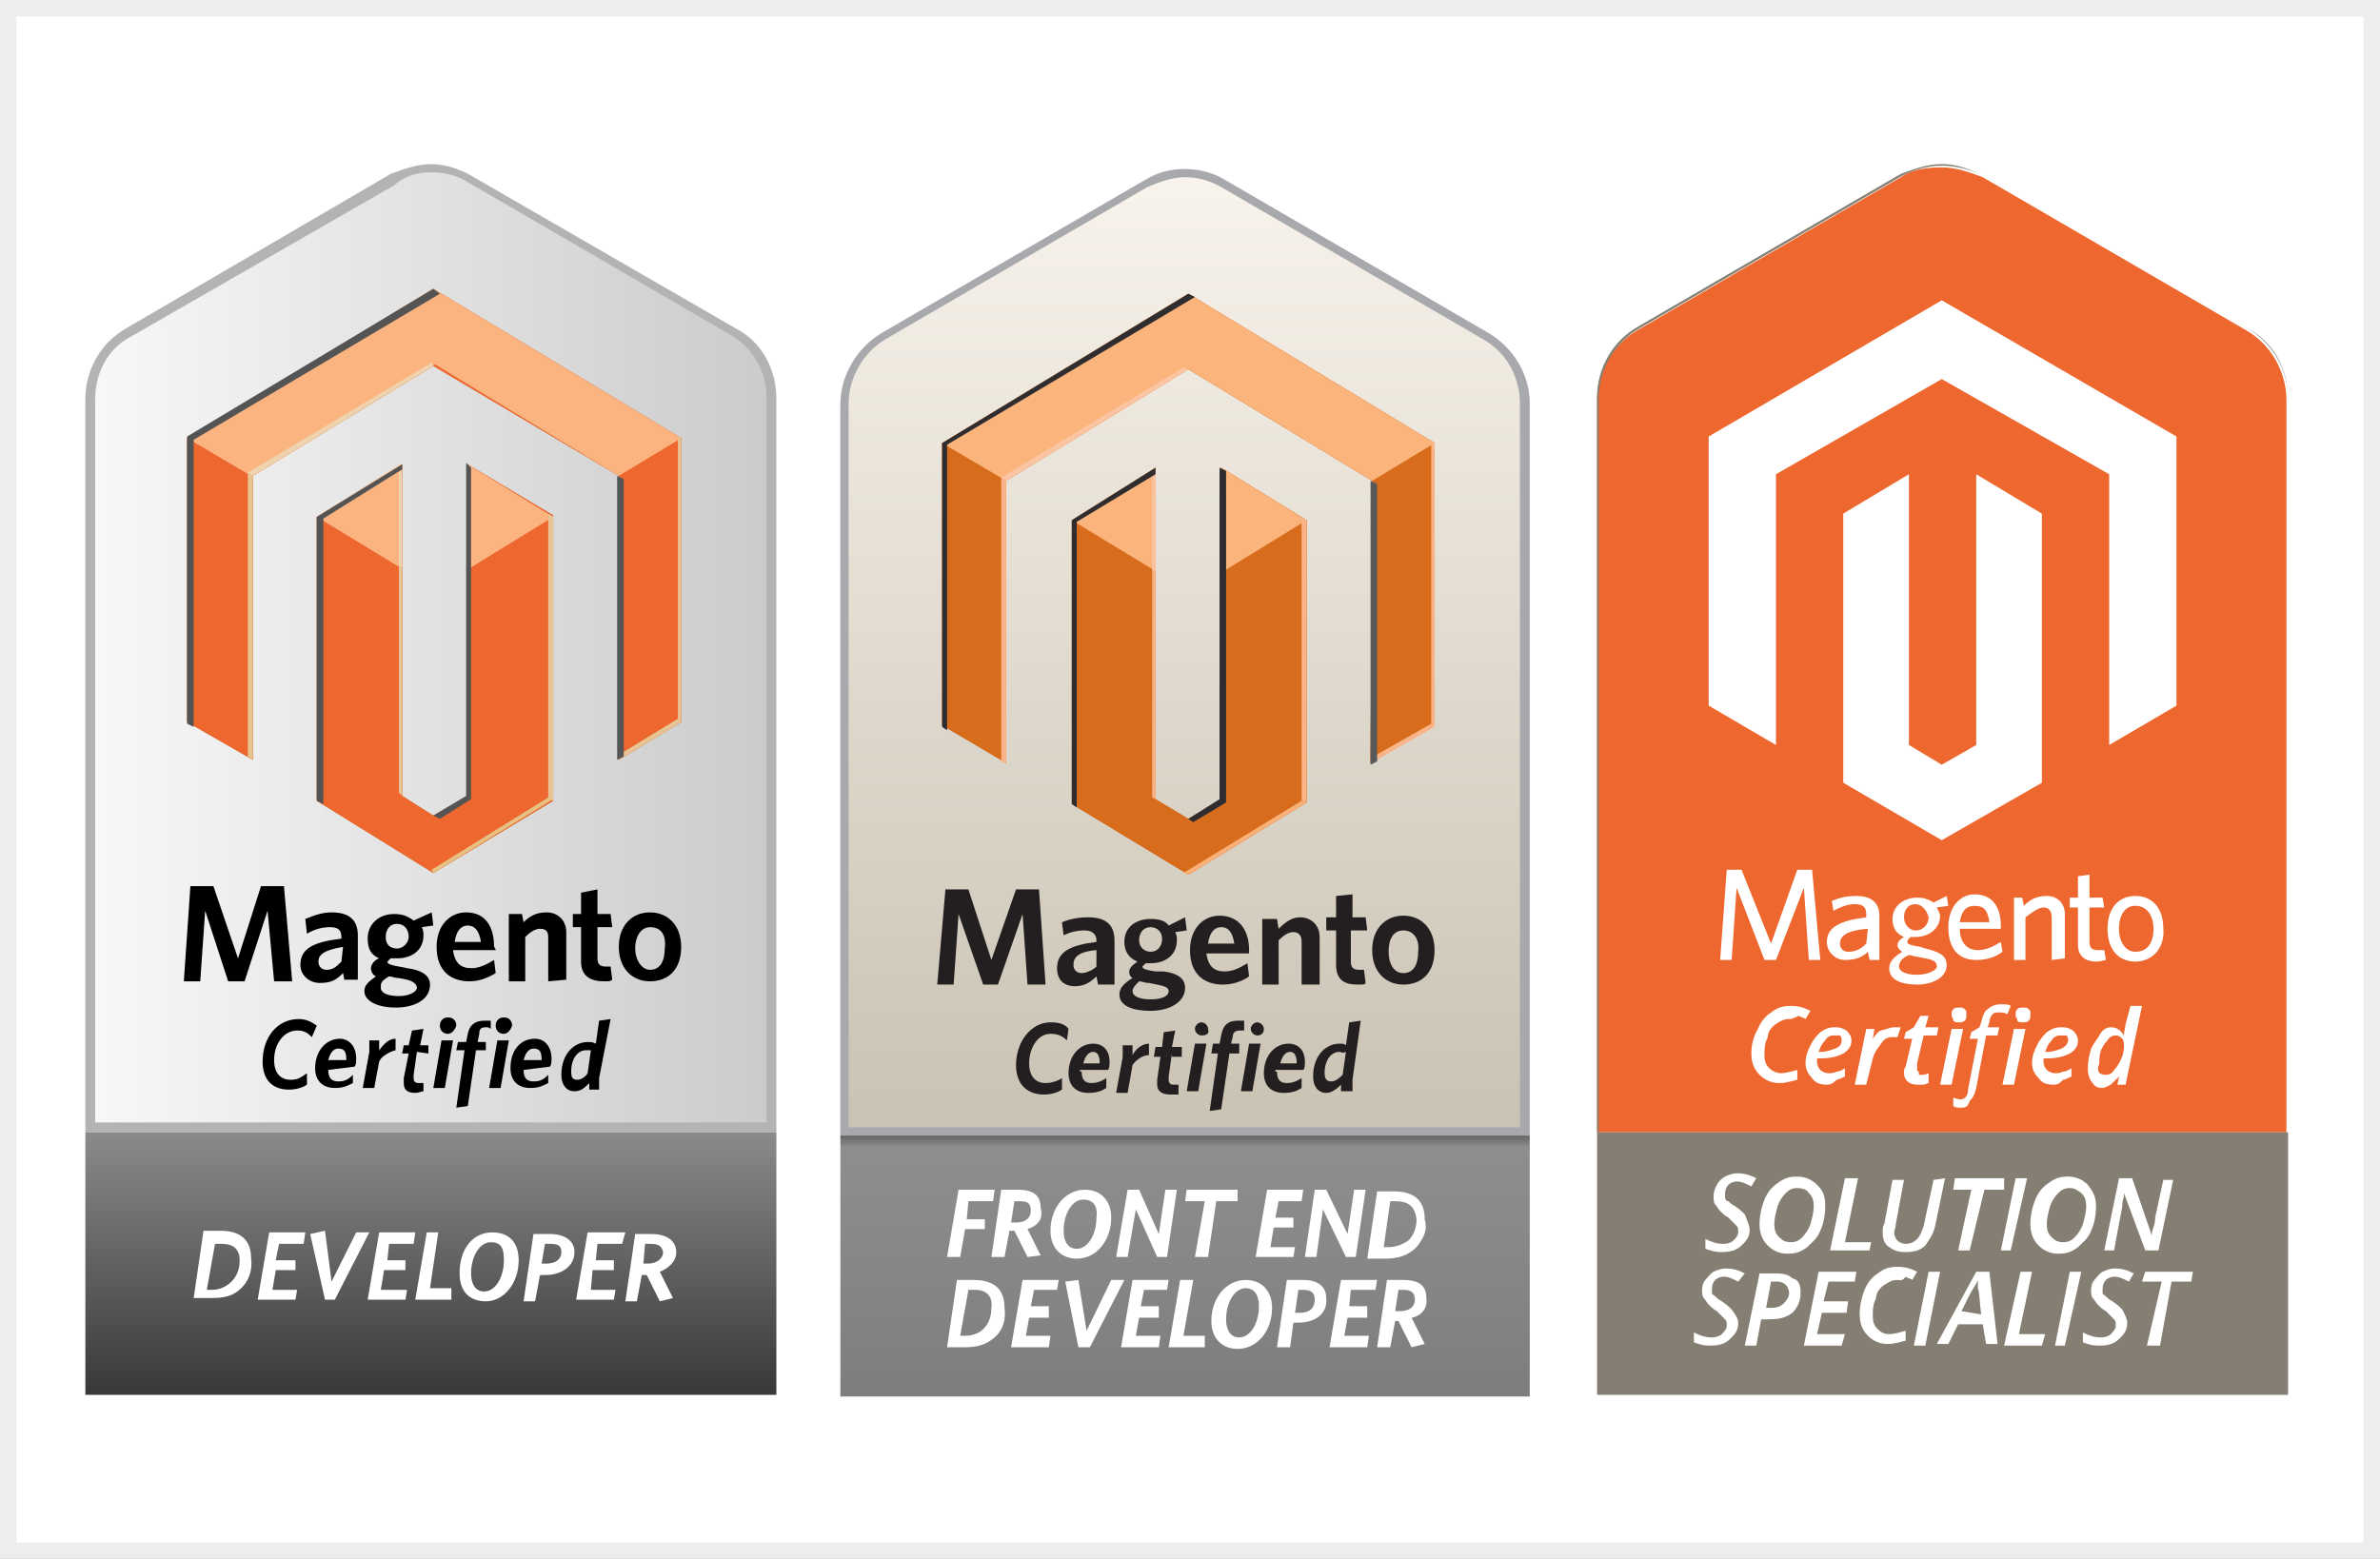 <?xml version="1.0" encoding="utf-8"?>
<!-- Generator: Adobe Illustrator 19.1.0, SVG Export Plug-In . SVG Version: 6.00 Build 0)  -->
<svg version="1.1" id="Layer_1" xmlns="http://www.w3.org/2000/svg" xmlns:xlink="http://www.w3.org/1999/xlink" x="0px" y="0px"
	 viewBox="0 0 145 95" enable-background="new 0 0 145 95" xml:space="preserve">
<rect x="0" y="0" width="145" height="95" fill="#333333" stroke="none"/>
<rect y="9" fill="#008CD2" width="145" height="77"/>
<g>
	<rect x="0.5" y="0.5" fill="#FFFFFF" width="144" height="94"/>
	<path fill="#EDEDED" d="M144,1v93H1V1H144 M145,0H0v95h145V0L145,0z"/>
</g>
<g>
	<g>
		
			<linearGradient id="SVGID_1_" gradientUnits="userSpaceOnUse" x1="5.47" y1="55.503" x2="46.994" y2="55.503" gradientTransform="matrix(1 0 0 -1 0 95)">
			<stop  offset="0" style="stop-color:#F8F8F8"/>
			<stop  offset="1" style="stop-color:#CBCBCB"/>
		</linearGradient>
		<path fill="url(#SVGID_1_)" d="M46.8,22.9l-1.1-2c0,0-14.6-8.9-17.1-10.2c-0.5-0.2-0.8-0.4-1.2-0.5h-2c-0.7,0.2-1.2,0.5-1.2,0.5
			L8.2,19.9l-1.8,1.4l-0.9,2.1c0,0,0,0-0.1,0v45.4h41.5V24.2L46.8,22.9z"/>
		<path fill="none" d="M23.6,11.1L7.7,20.3c-1.6,0.9-2.5,2.6-2.5,4.3v44.5h41.9V24.6c0-1.7-0.9-3.5-2.5-4.3l-16-9.2
			c-0.7-0.5-1.6-0.6-2.5-0.6C25.3,10.4,24.3,10.6,23.6,11.1"/>
		<path fill="none" d="M23.9,10.9L7.8,20.2c-1.5,0.8-2.4,2.4-2.4,4.1v44.5h41.5V24.3c0-1.6-0.9-3.3-2.4-4.1l-15.9-9.2
			c-0.7-0.5-1.6-0.6-2.4-0.6C25.4,10.3,24.6,10.5,23.9,10.9"/>
		<path fill="#B3B3B3" d="M26.3,10.5c0.8,0,1.6,0.2,2.2,0.6l16,9.3c1.4,0.8,2.2,2.3,2.2,3.8v44.2H5.8V24.3c0-1.6,0.8-3.1,2.2-3.8
			l16-9.2C24.7,10.7,25.4,10.5,26.3,10.5 M26.3,10c-0.9,0-1.7,0.3-2.5,0.6L7.7,20c-1.6,0.9-2.5,2.6-2.5,4.3V69h42.1V24.3
			c0-1.8-0.9-3.5-2.5-4.3l-16.1-9.3C28,10.3,27.1,10,26.3,10"/>
		<polygon fill="#BD7932" points="26.4,17.6 41.5,26.7 41.5,44 37.7,46.3 37.7,29 26.4,22.3 15.4,29 15.4,46.3 11.4,44 11.4,26.7 		
			"/>
		<polygon fill="#BD7932" points="28.5,48.5 28.5,28.3 33.7,31.4 33.7,48.8 26.4,53.2 19.3,48.8 19.3,31.5 24.5,28.3 24.5,48.5 
			26.4,49.7 		"/>
		<polygon fill="#ED672F" points="26.4,17.6 41.5,26.7 41.5,44 37.7,46.3 37.7,29 26.4,22.3 15.4,29 15.4,46.3 11.4,44 11.4,26.7 		
			"/>
		<polygon fill="#ED672F" points="28.5,48.5 28.5,28.3 33.7,31.4 33.7,48.8 26.4,53.2 19.3,48.8 19.3,31.5 24.5,28.3 24.5,48.5 
			26.4,49.7 		"/>
		<path fill="#FBB480" d="M19.3,31.5l5.1,3.1v-6.3L19.3,31.5z M28.5,28.3v6.4l5.2-3.2L28.5,28.3z M41.5,26.7l-15.1-9.1l-15,9.1
			l3.9,2.3l11.2-6.8L37.7,29L41.5,26.7z"/>
		
			<linearGradient id="SVGID_2_" gradientUnits="userSpaceOnUse" x1="-238.293" y1="-354.732" x2="-239.072" y2="-354.732" gradientTransform="matrix(-2.400000e-06 54 -54 -2.400000e-06 -19129.258 12963.564)">
			<stop  offset="0" style="stop-color:#000000"/>
			<stop  offset="0.7" style="stop-color:#989898"/>
			<stop  offset="1" style="stop-color:#727272"/>
		</linearGradient>
		<rect x="5.2" y="69" fill="url(#SVGID_2_)" width="42.1" height="16"/>
		<rect x="5.2" y="69" fill="none" width="42.1" height="16"/>
		<path fill="#FFFFFF" d="M14.7,78.5c-0.5,0.5-1.1,0.6-1.8,0.6h-1.1l0.6-4.1h1c1.2,0,1.9,0.5,1.9,1.7C15.4,77.5,15.1,78.1,14.7,78.5
			 M13.5,75.8h-0.4l-0.5,2.8h0.3c0.5,0,0.9-0.2,1.2-0.5c0.3-0.3,0.5-0.7,0.5-1.3C14.6,76.1,14.2,75.8,13.5,75.8"/>
		<polygon fill="#FFFFFF" points="18.5,75.8 17,75.8 16.8,76.8 18,76.8 18,77.4 16.8,77.4 16.6,78.6 18.1,78.6 18,79.2 15.7,79.2 
			16.4,75.1 18.6,75.1 		"/>
		<polygon fill="#FFFFFF" points="20.4,79.2 19.8,79.2 18.9,75.2 19.8,75 20.2,78.1 21.7,75.1 22.5,75.1 		"/>
		<polygon fill="#FFFFFF" points="25.2,75.8 23.7,75.8 23.6,76.8 24.7,76.8 24.7,77.4 23.4,77.4 23.2,78.6 24.8,78.6 24.7,79.2 
			22.4,79.2 23.1,75.1 25.3,75.1 		"/>
		<polygon fill="#FFFFFF" points="25.3,79.2 26,75.1 26.7,75.1 26.2,78.5 27.5,78.5 27.5,79.2 		"/>
		<path fill="#FFFFFF" d="M29.6,79.3c-1,0-1.6-0.6-1.6-1.7c0-1.5,0.8-2.5,2-2.5c1,0,1.6,0.6,1.6,1.7C31.6,78.2,30.7,79.3,29.6,79.3
			 M29.9,75.7c-0.7,0-1.2,0.9-1.2,1.9c0,0.7,0.3,1.1,0.8,1.1c0.7,0,1.2-0.9,1.2-1.9C30.7,76,30.5,75.7,29.9,75.7"/>
		<path fill="#FFFFFF" d="M33.2,77.7h-0.3l-0.3,1.6h-0.7l0.6-4.1h1c0.9,0,1.5,0.4,1.5,1.1C35,77.1,34.3,77.7,33.2,77.7 M33.5,75.8
			h-0.3L33,77h0.3c0.6,0,0.9-0.3,0.9-0.7C34.2,75.9,34,75.8,33.5,75.8"/>
		<polygon fill="#FFFFFF" points="37.9,75.8 36.4,75.8 36.3,76.8 37.4,76.8 37.4,77.4 36.1,77.4 36,78.6 37.5,78.6 37.4,79.2 
			35.1,79.2 35.8,75.1 38.1,75.1 		"/>
		<path fill="#FFFFFF" d="M40.2,77.5l0.8,1.6l-0.8,0.2l-0.8-1.6h-0.3l-0.3,1.6h-0.7l0.6-4.1h1c0.9,0,1.5,0.4,1.5,1.1
			C41.2,76.9,40.7,77.3,40.2,77.5 M39.6,75.8h-0.3L39.2,77h0.3c0.5,0,0.9-0.3,0.9-0.7C40.3,75.9,40.1,75.8,39.6,75.8"/>
		<polyline fill="#E8C393" points="15.4,29 15.4,46.3 15.1,46.1 15.1,28.8 		"/>
		<polygon fill="#EED3AE" points="15.1,28.8 26.3,22.1 26.4,22.3 15.4,29 		"/>
		<polygon fill="#E8C393" points="24.5,48.5 24.5,34.5 24.3,34.4 24.3,48.3 		"/>
		<polygon fill="#EED3AE" points="24.5,34.6 24.5,28.6 24.3,28.8 24.3,34.4 		"/>
		<polygon fill="#E7C183" points="33.4,48.6 33.7,48.7 26.4,53.2 26.3,53 		"/>
		<polyline fill="#E8C393" points="33.7,48.8 33.4,48.6 33.4,31.3 33.7,31.5 		"/>
		<polygon fill="#E8C393" points="41.3,26.6 41.3,43.8 37.7,46 37.7,46.3 41.5,44 41.5,26.7 		"/>
		<polygon fill="#BD7932" points="37.7,29 37.9,29.2 37.9,29.2 37.9,46.1 37.7,46.3 		"/>
		<polygon fill="#545454" points="26.4,17.6 26.8,17.9 11.8,26.8 11.8,44.3 11.4,44.1 11.4,26.6 		"/>
		<polygon fill="#545454" points="37.6,29 38,29.2 38,46.1 37.6,46.3 		"/>
		<polygon fill="#545454" points="28.4,28.2 28.7,28.5 28.7,48.7 26.8,49.9 26.4,49.7 28.4,48.5 		"/>
		<polygon fill="#545454" points="24.5,28.3 24.5,28.6 19.7,31.6 19.7,49 19.3,48.8 19.3,31.5 		"/>
		<polygon points="16.7,59.8 16.3,55.5 14.9,59.8 13.9,59.8 12.5,55.5 12.2,59.8 11.2,59.8 11.6,54 13,54 14.5,58.4 15.9,54 
			17.3,54 17.8,59.8 		"/>
		<path d="M21,59.8l-0.1-0.5c-0.4,0.4-0.7,0.6-1.4,0.6c-0.7,0-1.2-0.5-1.2-1.1c0-1,0.8-1.4,2.5-1.6v-0.1c0-0.5-0.3-0.6-0.7-0.6
			s-0.9,0.1-1.4,0.4L18.6,56c0.5-0.2,1-0.4,1.6-0.4c1,0,1.6,0.4,1.6,1.4v2.7H21z M20.9,57.7c-1.2,0.2-1.5,0.5-1.5,0.9
			c0,0.3,0.2,0.5,0.5,0.5c0.4,0,0.6-0.2,0.9-0.5L20.9,57.7L20.9,57.7z"/>
		<path d="M26.3,55.6l0.1,0.8l-0.7,0.1c0.1,0.2,0.1,0.4,0.1,0.5c0,0.9-0.7,1.4-1.6,1.4c-0.1,0-0.2,0-0.4,0c-0.1,0.1-0.2,0.2-0.2,0.2
			c0,0.1,0.1,0.2,0.7,0.3l0.5,0.1c0.8,0.1,1.4,0.4,1.4,1c0,0.9-0.9,1.4-2.1,1.4c-1.1,0-1.9-0.4-1.9-1c0-0.4,0.3-0.6,0.7-0.9
			c-0.2-0.1-0.3-0.3-0.3-0.5c0-0.2,0.2-0.5,0.5-0.6c-0.5-0.2-0.7-0.6-0.7-1.2c0-0.9,0.7-1.5,1.6-1.5c0.5,0,0.8,0.1,1.2,0.4
			L26.3,55.6z M23.2,60.2c0,0.3,0.4,0.5,1.1,0.5s1.1-0.3,1.1-0.5c0-0.2-0.2-0.4-0.6-0.5l-0.5-0.1c-0.3,0-0.4-0.1-0.6-0.1
			C23.2,59.8,23.2,59.9,23.2,60.2 M24.2,56.3c-0.5,0-0.7,0.4-0.7,0.8c0,0.5,0.3,0.7,0.7,0.7s0.7-0.4,0.7-0.7
			C24.9,56.6,24.6,56.3,24.2,56.3"/>
		<path d="M30.2,57.9h-2.6c0.1,0.8,0.5,1.1,1.1,1.1c0.5,0,0.9-0.2,1.4-0.5l0.1,0.8c-0.5,0.3-1,0.5-1.6,0.5c-1.1,0-2-0.6-2-2.1
			c0-1.3,0.8-2.1,1.8-2.1c1.2,0,1.7,0.9,1.7,2.1C30.2,57.8,30.2,57.9,30.2,57.9 M28.5,56.4c-0.4,0-0.7,0.3-0.8,1h1.6
			C29.2,56.7,28.9,56.4,28.5,56.4"/>
		<path d="M33.4,59.8v-2.7c0-0.4-0.2-0.5-0.5-0.5c-0.3,0-0.6,0.2-0.9,0.5v2.7h-1v-4.1h0.8l0.1,0.5c0.4-0.4,0.8-0.6,1.4-0.6
			c0.7,0,1.2,0.5,1.2,1.2v2.9L33.4,59.8z"/>
		<path d="M36.8,59.8c-0.8,0-1.4-0.3-1.4-1.2v-2.1h-0.5v-0.8h0.5v-1.3l1-0.2v1.5h0.8l0.1,0.8h-0.9v1.9c0,0.4,0.2,0.5,0.5,0.5
			c0.1,0,0.2,0,0.3,0l0.1,0.8C37.2,59.8,37.1,59.8,36.8,59.8"/>
		<path d="M39.6,59.8c-1.1,0-1.9-0.8-1.9-2.1c0-1.3,0.8-2.1,1.9-2.1c1.1,0,1.9,0.8,1.9,2.1C41.5,59.1,40.7,59.8,39.6,59.8
			 M39.6,56.5c-0.5,0-0.9,0.5-0.9,1.3c0,0.7,0.4,1.3,0.9,1.3c0.6,0,0.9-0.5,0.9-1.3C40.6,57,40.3,56.5,39.6,56.5"/>
		<path d="M19,63.2c-0.3-0.3-0.5-0.4-0.9-0.4c-0.8,0-1.4,0.8-1.4,1.8c0,0.8,0.4,1.2,1,1.2c0.4,0,0.6-0.1,1-0.4v0.7
			c-0.3,0.2-0.7,0.3-1.1,0.3c-1,0-1.6-0.6-1.6-1.7c0-1.5,0.9-2.6,2.2-2.6c0.5,0,0.8,0.2,1.1,0.4L19,63.2z"/>
		<path d="M20,65.2c0,0.5,0.2,0.7,0.6,0.7c0.4,0,0.6-0.1,0.9-0.4v0.5c-0.4,0.2-0.6,0.3-1.1,0.3c-0.7,0-1.2-0.4-1.2-1.2
			c0-1.1,0.7-1.8,1.5-1.8c0.6,0,1,0.5,1,1.2c0,0.2,0,0.4-0.1,0.5L20,65.2L20,65.2L20,65.2z M21.1,64.6c0-0.5-0.1-0.7-0.5-0.7
			c-0.3,0-0.5,0.3-0.6,0.7H21.1z"/>
		<path d="M23.1,64.7l-0.3,1.6h-0.7l0.4-2.2v-0.7h0.6v0.6c0.3-0.4,0.6-0.7,1-0.7v0.7C23.7,64.1,23.2,64.4,23.1,64.7"/>
		<path d="M25.4,64.1l-0.2,1.4c0,0.1,0,0.1,0,0.2c0,0.2,0.1,0.3,0.3,0.3c0.1,0,0.2,0,0.3,0v0.5c-0.1,0-0.3,0.1-0.5,0.1
			c-0.5,0-0.7-0.2-0.7-0.6c0-0.1,0-0.2,0-0.3l0.3-1.5h-0.4l0.1-0.5h0.3l0.2-0.9l0.7-0.1l-0.2,1h0.5v0.5L25.4,64.1L25.4,64.1z"/>
		<path d="M27.1,66.3h-0.7l0.5-2.9h0.7L27.1,66.3z M27.3,63c-0.3,0-0.5-0.2-0.5-0.5c0-0.3,0.2-0.5,0.5-0.5c0.3,0,0.5,0.2,0.5,0.5
			C27.7,62.8,27.5,63,27.3,63"/>
		<path d="M29.6,62.6c-0.3,0-0.4,0.1-0.4,0.4l-0.1,0.5h0.5V64h-0.6l-0.5,3.4l-0.7,0.1l0.5-3.5h-0.5l0.1-0.5h0.5l0.1-0.5
			c0.1-0.5,0.4-0.8,1-0.8c0.2,0,0.3,0,0.4,0v0.5C29.8,62.6,29.7,62.6,29.6,62.6"/>
		<path d="M30.5,66.3h-0.7l0.5-2.9h0.7L30.5,66.3z M30.7,63c-0.3,0-0.5-0.2-0.5-0.5c0-0.3,0.2-0.5,0.5-0.5s0.5,0.2,0.5,0.5
			C31.1,62.8,30.9,63,30.7,63"/>
		<path d="M31.9,65.2c0,0.5,0.2,0.7,0.6,0.7c0.4,0,0.6-0.1,0.9-0.4v0.5c-0.4,0.2-0.6,0.3-1.1,0.3c-0.7,0-1.2-0.4-1.2-1.2
			c0-1.1,0.6-1.8,1.5-1.8c0.6,0,1,0.5,1,1.2c0,0.2,0,0.4-0.1,0.5L31.9,65.2L31.9,65.2L31.9,65.2z M33,64.6c0-0.5-0.1-0.7-0.5-0.7
			c-0.3,0-0.5,0.3-0.6,0.7H33z"/>
		<path d="M36.5,65.7v0.7h-0.6V66c-0.3,0.3-0.5,0.5-0.9,0.5c-0.5,0-0.8-0.4-0.8-1c0-1.3,0.8-2,1.6-2c0.2,0,0.3,0,0.5,0.1l0.2-1.4
			l0.7-0.1L36.5,65.7z M35.7,64c-0.5,0-0.9,0.5-0.9,1.3c0,0.4,0.1,0.5,0.4,0.5c0.2,0,0.5-0.2,0.6-0.4l0.2-1.4C36,64,35.9,64,35.7,64
			"/>
	</g>
	<g>
		<path fill="#ED672F" d="M97.3,69V24.4c0-1.7,0.9-3.4,2.5-4.3l16-9.3c0.7-0.5,1.6-0.6,2.5-0.6c0.9,0,1.7,0.3,2.5,0.6l16,9.3
			c1.6,0.9,2.5,2.6,2.5,4.3V69H97.3z"/>
		<path fill="#857F73" d="M118.3,10.1c0.8,0,1.7,0.2,2.5,0.6l16.1,9.3c1.6,0.9,2.5,2.6,2.5,4.3V69h-42V24.3c0-1.7,0.9-3.4,2.5-4.3
			l16-9.3C116.7,10.3,117.5,10.1,118.3,10.1 M118.3,10c-0.9,0-1.7,0.3-2.5,0.6l-16,9.3c-1.6,0.9-2.5,2.6-2.5,4.3V69h42.1V24.3
			c0-1.8-0.9-3.5-2.5-4.3l-16.1-9.3C120,10.3,119.2,10,118.3,10"/>
		<rect x="97.3" y="69" fill="#857F73" width="42.1" height="16"/>
		<path fill="#FFFFFF" d="M106.6,74.9c0,0.5-0.2,0.7-0.5,1c-0.3,0.3-0.7,0.4-1.2,0.4c-0.5,0-0.7-0.1-1-0.2v-0.6
			c0.4,0.2,0.7,0.3,1.1,0.3c0.3,0,0.5-0.1,0.6-0.2s0.3-0.3,0.3-0.5s0-0.3-0.1-0.4c-0.1-0.1-0.3-0.3-0.5-0.5
			c-0.2-0.1-0.4-0.3-0.5-0.4s-0.2-0.3-0.3-0.4c-0.1-0.1-0.1-0.3-0.1-0.5c0-0.3,0.1-0.5,0.2-0.7c0.1-0.2,0.3-0.4,0.5-0.5
			c0.2-0.1,0.5-0.2,0.7-0.2c0.5,0,0.8,0.1,1.2,0.3l-0.3,0.5c-0.4-0.2-0.6-0.3-0.9-0.3c-0.2,0-0.4,0.1-0.5,0.2
			c-0.1,0.1-0.2,0.3-0.2,0.5c0,0.1,0,0.2,0,0.3c0,0.1,0.1,0.2,0.2,0.2c0.1,0.1,0.2,0.2,0.4,0.3c0.3,0.2,0.5,0.4,0.6,0.5
			C106.5,74.5,106.6,74.8,106.6,74.9"/>
		<path fill="#FFFFFF" d="M111.2,73.5c0,0.5-0.1,1.1-0.3,1.5c-0.2,0.5-0.5,0.7-0.8,1c-0.4,0.3-0.7,0.4-1.2,0.4
			c-0.5,0-0.9-0.2-1.2-0.5c-0.3-0.3-0.5-0.7-0.5-1.3c0-0.5,0.1-1,0.3-1.5c0.2-0.5,0.5-0.8,0.8-1c0.4-0.3,0.7-0.4,1.2-0.4
			c0.5,0,0.9,0.2,1.2,0.5C111.1,72.6,111.2,72.9,111.2,73.5 M109.5,72.4c-0.3,0-0.5,0.1-0.7,0.3c-0.2,0.2-0.4,0.5-0.5,0.8
			c-0.1,0.4-0.2,0.7-0.2,1.1c0,0.4,0.1,0.6,0.3,0.8c0.2,0.2,0.4,0.3,0.7,0.3c0.3,0,0.5-0.1,0.7-0.3s0.4-0.5,0.5-0.8
			c0.1-0.4,0.2-0.7,0.2-1.1s-0.1-0.6-0.3-0.8C110.1,72.5,109.8,72.4,109.5,72.4"/>
		<polygon fill="#FFFFFF" points="111.5,76.2 112.4,71.8 113.2,71.8 112.4,75.7 114,75.7 113.9,76.2 		"/>
		<path fill="#FFFFFF" d="M118.5,71.8l-0.6,2.9c-0.1,0.5-0.4,0.9-0.6,1.2c-0.3,0.3-0.7,0.4-1.2,0.4c-0.5,0-0.7-0.1-1-0.3
			c-0.3-0.2-0.4-0.5-0.4-0.9c0-0.2,0-0.4,0.1-0.5l0.5-2.7h0.7l-0.5,2.7c0,0.2-0.1,0.4-0.1,0.5c0,0.2,0.1,0.4,0.2,0.5
			s0.3,0.2,0.5,0.2c0.3,0,0.5-0.1,0.7-0.3c0.2-0.2,0.3-0.5,0.4-0.8l0.6-2.8L118.5,71.8L118.5,71.8z"/>
		<polygon fill="#FFFFFF" points="120,76.2 119.3,76.2 120.1,72.5 119,72.5 119.1,71.8 122.1,71.8 122.1,72.5 120.9,72.5 		"/>
		<polygon fill="#FFFFFF" points="121.9,76.2 122.8,71.8 123.5,71.8 122.5,76.2 		"/>
		<path fill="#FFFFFF" d="M127.7,73.5c0,0.5-0.1,1.1-0.3,1.5c-0.2,0.5-0.5,0.7-0.8,1c-0.4,0.3-0.7,0.4-1.2,0.4
			c-0.5,0-0.9-0.2-1.2-0.5c-0.3-0.3-0.5-0.7-0.5-1.3c0-0.5,0.1-1,0.3-1.5c0.2-0.5,0.5-0.8,0.8-1c0.4-0.3,0.7-0.4,1.2-0.4
			c0.5,0,0.9,0.2,1.2,0.5C127.5,72.6,127.7,72.9,127.7,73.5 M126.1,72.4c-0.3,0-0.5,0.1-0.7,0.3c-0.2,0.2-0.4,0.5-0.5,0.8
			c-0.1,0.4-0.2,0.7-0.2,1.1c0,0.4,0.1,0.6,0.3,0.8c0.2,0.2,0.4,0.3,0.7,0.3c0.3,0,0.5-0.1,0.7-0.3c0.2-0.2,0.4-0.5,0.5-0.8
			c0.1-0.4,0.2-0.7,0.2-1.1s-0.1-0.6-0.3-0.8C126.5,72.5,126.4,72.4,126.1,72.4"/>
		<path fill="#FFFFFF" d="M131.5,76.2h-0.8l-1.3-3.5l0,0v0.2c-0.1,0.3-0.1,0.5-0.1,0.6c0,0.1-0.2,1-0.5,2.7h-0.6l0.9-4.4h0.8
			l1.2,3.5l0,0c0-0.1,0-0.3,0.1-0.5c0.1-0.3,0.1-0.5,0.1-0.6l0.5-2.3h0.6L131.5,76.2z"/>
		<path fill="#FFFFFF" d="M105.9,80.6c0,0.5-0.2,0.7-0.5,1c-0.3,0.3-0.7,0.4-1.2,0.4c-0.5,0-0.7-0.1-1-0.2v-0.6
			c0.4,0.2,0.7,0.3,1.1,0.3c0.3,0,0.5-0.1,0.6-0.2s0.3-0.3,0.3-0.5c0-0.2,0-0.3-0.1-0.4s-0.3-0.3-0.5-0.5c-0.2-0.1-0.4-0.3-0.5-0.4
			c-0.1-0.1-0.2-0.3-0.3-0.4c-0.1-0.1-0.1-0.3-0.1-0.5c0-0.3,0.1-0.5,0.2-0.6s0.3-0.4,0.5-0.5c0.2-0.1,0.5-0.2,0.7-0.2
			c0.5,0,0.8,0.1,1.2,0.3l-0.4,0.5c-0.4-0.2-0.6-0.3-0.9-0.3c-0.2,0-0.4,0.1-0.5,0.2c-0.1,0.1-0.2,0.3-0.2,0.5c0,0.1,0,0.2,0,0.3
			c0,0.1,0.1,0.1,0.2,0.2s0.2,0.2,0.4,0.3c0.3,0.2,0.5,0.4,0.6,0.5C105.8,80.2,105.9,80.4,105.9,80.6"/>
		<path fill="#FFFFFF" d="M109.7,78.8c0,0.5-0.2,0.9-0.5,1.2c-0.4,0.3-0.8,0.4-1.5,0.4h-0.4L107,82h-0.7l0.9-4.4h1
			c0.5,0,0.8,0.1,1,0.3C109.6,78,109.7,78.3,109.7,78.8 M107.6,79.7h0.3c0.4,0,0.6-0.1,0.8-0.3c0.2-0.2,0.3-0.4,0.3-0.6
			c0-0.2-0.1-0.4-0.2-0.5s-0.3-0.2-0.5-0.2h-0.4L107.6,79.7z"/>
		<polygon fill="#FFFFFF" points="112.2,82 109.9,82 110.8,77.5 113.1,77.5 113,78.1 111.4,78.1 111.1,79.3 112.6,79.3 112.5,80 
			111,80 110.7,81.3 112.4,81.3 		"/>
		<path fill="#FFFFFF" d="M115.6,78c-0.3,0-0.5,0.1-0.8,0.3c-0.3,0.2-0.5,0.5-0.5,0.8c-0.2,0.4-0.2,0.7-0.2,1.1
			c0,0.4,0.1,0.6,0.3,0.8c0.2,0.2,0.4,0.3,0.7,0.3c0.3,0,0.6-0.1,1-0.2v0.6c-0.4,0.1-0.7,0.2-1.1,0.2c-0.5,0-0.9-0.2-1.2-0.5
			c-0.3-0.3-0.5-0.7-0.5-1.3c0-0.5,0.1-1,0.3-1.5c0.2-0.5,0.5-0.8,0.8-1c0.4-0.3,0.7-0.4,1.2-0.4c0.5,0,0.8,0.1,1.2,0.3l-0.3,0.5
			c-0.1-0.1-0.3-0.1-0.4-0.2C115.9,78.1,115.7,78,115.6,78"/>
		<polygon fill="#FFFFFF" points="116.6,82 117.5,77.5 118.2,77.5 117.3,82 		"/>
		<path fill="#FFFFFF" d="M120.8,80.7h-1.5l-0.6,1.2h-0.7l2.4-4.4h0.8l0.5,4.4h-0.7L120.8,80.7z M120.7,80.1
			c-0.1-0.8-0.1-1.4-0.2-1.6c0-0.2,0-0.3,0-0.5c-0.1,0.3-0.3,0.5-0.5,0.9l-0.5,1L120.7,80.1L120.7,80.1z"/>
		<polygon fill="#FFFFFF" points="122.1,82 123.1,77.5 123.8,77.5 123,81.3 124.6,81.3 124.4,82 		"/>
		<polygon fill="#FFFFFF" points="125.2,82 126.1,77.5 126.8,77.5 125.8,82 		"/>
		<path fill="#FFFFFF" d="M129.6,80.6c0,0.5-0.2,0.7-0.5,1c-0.3,0.3-0.7,0.4-1.2,0.4c-0.5,0-0.7-0.1-1-0.2v-0.6
			c0.4,0.2,0.7,0.3,1.1,0.3c0.3,0,0.5-0.1,0.6-0.2s0.3-0.3,0.3-0.5c0-0.2,0-0.3-0.1-0.4s-0.3-0.3-0.5-0.5c-0.2-0.1-0.4-0.3-0.5-0.4
			c-0.1-0.1-0.2-0.3-0.3-0.4c-0.1-0.1-0.1-0.3-0.1-0.5c0-0.3,0.1-0.5,0.2-0.6s0.3-0.4,0.5-0.5c0.2-0.1,0.5-0.2,0.7-0.2
			c0.5,0,0.8,0.1,1.2,0.3l-0.3,0.5c-0.4-0.2-0.6-0.3-0.9-0.3c-0.2,0-0.4,0.1-0.5,0.2c-0.1,0.1-0.2,0.3-0.2,0.5c0,0.1,0,0.2,0,0.3
			c0,0.1,0.1,0.1,0.2,0.2c0.1,0.1,0.2,0.2,0.4,0.3c0.3,0.2,0.5,0.4,0.6,0.5C129.5,80.2,129.6,80.4,129.6,80.6"/>
		<polygon fill="#FFFFFF" points="131.6,82 130.8,82 131.7,78.1 130.5,78.1 130.7,77.5 133.6,77.5 133.5,78.1 132.3,78.1 		"/>
		<path fill="#FFFFFF" d="M109,62.1c-0.3,0-0.5,0.1-0.8,0.3c-0.3,0.2-0.5,0.5-0.5,0.8c-0.2,0.4-0.2,0.7-0.2,1.1
			c0,0.4,0.1,0.6,0.3,0.8c0.2,0.2,0.5,0.3,0.7,0.3c0.3,0,0.6-0.1,1-0.2v0.6c-0.4,0.1-0.7,0.2-1.1,0.2c-0.5,0-0.9-0.2-1.2-0.5
			c-0.3-0.3-0.5-0.7-0.5-1.3c0-0.5,0.1-1,0.4-1.5c0.2-0.5,0.5-0.8,0.8-1c0.4-0.3,0.7-0.4,1.2-0.4c0.5,0,0.8,0.1,1.2,0.3l-0.3,0.5
			c-0.1-0.1-0.3-0.1-0.4-0.2C109.2,62.1,109.1,62.1,109,62.1"/>
		<path fill="#FFFFFF" d="M111.3,66.1c-0.4,0-0.7-0.1-0.9-0.4c-0.2-0.2-0.4-0.5-0.4-0.9s0.1-0.7,0.3-1.1c0.2-0.4,0.4-0.6,0.6-0.8
			c0.3-0.2,0.5-0.3,0.9-0.3c0.4,0,0.5,0.1,0.7,0.2c0.2,0.2,0.3,0.4,0.3,0.6c0,0.4-0.2,0.6-0.5,0.8c-0.4,0.2-0.8,0.3-1.5,0.3h-0.1
			v0.1v0.1c0,0.2,0.1,0.4,0.2,0.5c0.1,0.1,0.3,0.2,0.5,0.2c0.2,0,0.3,0,0.5-0.1c0.2,0,0.3-0.1,0.5-0.2v0.5c-0.2,0.1-0.4,0.2-0.5,0.2
			C111.6,66.1,111.4,66.1,111.3,66.1 M111.7,63.1c-0.2,0-0.4,0.1-0.5,0.3c-0.2,0.2-0.3,0.4-0.4,0.7h0.1c0.4,0,0.6-0.1,0.9-0.2
			c0.3-0.1,0.4-0.3,0.4-0.5c0-0.1,0-0.2-0.1-0.3C111.9,63.1,111.8,63.1,111.7,63.1"/>
		<path fill="#FFFFFF" d="M115.4,62.6c0.1,0,0.3,0,0.4,0l-0.2,0.6c-0.1,0-0.2,0-0.3,0c-0.3,0-0.5,0.1-0.7,0.4
			c-0.2,0.3-0.4,0.5-0.5,0.9l-0.4,1.6H113l0.7-3.4h0.5l-0.1,0.6l0,0c0.2-0.3,0.4-0.5,0.5-0.5C115,62.7,115.2,62.6,115.4,62.6"/>
		<path fill="#FFFFFF" d="M117,65.5c0.2,0,0.3,0,0.5-0.1V66c-0.1,0-0.2,0.1-0.3,0.1c-0.1,0-0.3,0-0.4,0c-0.5,0-0.8-0.3-0.8-0.7
			c0-0.1,0-0.3,0.1-0.4l0.4-1.7H116l0.1-0.4l0.5-0.3l0.4-0.7h0.5l-0.2,0.7h0.8l-0.1,0.5h-0.8l-0.4,1.7c0,0.1,0,0.2,0,0.3
			s0,0.2,0.1,0.2C116.9,65.5,116.9,65.5,117,65.5"/>
		<path fill="#FFFFFF" d="M118.9,66.1h-0.7l0.7-3.4h0.7L118.9,66.1z M118.9,61.9c0-0.2,0-0.3,0.1-0.4c0.1-0.1,0.2-0.1,0.4-0.1
			c0.1,0,0.2,0,0.3,0.1c0.1,0.1,0.1,0.1,0.1,0.3s0,0.3-0.1,0.4c-0.1,0.1-0.2,0.1-0.4,0.1c-0.1,0-0.2,0-0.3-0.1
			C119,62,118.9,62,118.9,61.9"/>
		<path fill="#FFFFFF" d="M119.5,67.5c-0.2,0-0.4,0-0.5-0.1v-0.5c0.1,0,0.3,0.1,0.4,0.1c0.3,0,0.5-0.2,0.5-0.6l0.6-3.1H120l0.1-0.4
			l0.5-0.3l0.1-0.3c0.1-0.4,0.2-0.7,0.4-0.8c0.2-0.2,0.5-0.3,0.8-0.3c0.3,0,0.5,0,0.6,0.1l-0.2,0.5c-0.2-0.1-0.3-0.1-0.5-0.1
			c-0.2,0-0.3,0-0.4,0.1s-0.2,0.3-0.2,0.5l-0.1,0.3h0.7l-0.1,0.5h-0.7l-0.6,3.2c-0.1,0.4-0.2,0.6-0.4,0.8
			C119.9,67.4,119.8,67.5,119.5,67.5 M122.7,66.1H122l0.7-3.4h0.7L122.7,66.1z M122.8,61.9c0-0.2,0-0.3,0.1-0.4
			c0.1-0.1,0.2-0.1,0.4-0.1c0.1,0,0.2,0,0.3,0.1c0.1,0.1,0.1,0.1,0.1,0.3s0,0.3-0.1,0.4c-0.1,0.1-0.2,0.1-0.4,0.1
			c-0.1,0-0.2,0-0.3-0.1C122.9,62,122.8,62,122.8,61.9"/>
		<path fill="#FFFFFF" d="M125.1,66.1c-0.4,0-0.7-0.1-0.9-0.4c-0.2-0.2-0.4-0.5-0.4-0.9s0.1-0.7,0.3-1.1c0.2-0.4,0.4-0.6,0.6-0.8
			c0.3-0.2,0.5-0.3,0.9-0.3s0.5,0.1,0.7,0.2c0.2,0.2,0.3,0.4,0.3,0.6c0,0.4-0.2,0.6-0.5,0.8c-0.4,0.2-0.8,0.3-1.5,0.3h-0.1v0.1v0.1
			c0,0.2,0.1,0.4,0.2,0.5c0.1,0.1,0.3,0.2,0.5,0.2c0.2,0,0.3,0,0.5-0.1c0.2,0,0.3-0.1,0.5-0.2v0.5c-0.2,0.1-0.4,0.2-0.5,0.2
			C125.4,66.1,125.3,66.1,125.1,66.1 M125.5,63.1c-0.2,0-0.4,0.1-0.5,0.3c-0.2,0.2-0.3,0.4-0.4,0.7h0.1c0.4,0,0.6-0.1,0.9-0.2
			c0.2-0.1,0.4-0.3,0.4-0.5c0-0.1,0-0.2-0.1-0.3C125.7,63.1,125.6,63.1,125.5,63.1"/>
		<path fill="#FFFFFF" d="M128.6,62.6c0.4,0,0.6,0.2,0.8,0.5l0,0c0-0.3,0.1-0.5,0.1-0.7l0.3-1.1h0.7l-1,4.8H129l0.1-0.5l0,0
			c-0.2,0.2-0.4,0.4-0.5,0.5c-0.2,0.1-0.4,0.2-0.5,0.2c-0.3,0-0.5-0.1-0.6-0.3c-0.2-0.2-0.3-0.5-0.3-0.9c0-0.5,0.1-0.8,0.2-1.2
			c0.2-0.4,0.4-0.6,0.5-0.8C128.1,62.7,128.4,62.6,128.6,62.6 M128.3,65.5c0.2,0,0.4-0.1,0.5-0.3c0.2-0.2,0.3-0.4,0.4-0.6
			s0.2-0.5,0.2-0.8c0-0.2,0-0.4-0.1-0.5s-0.2-0.2-0.4-0.2s-0.4,0.1-0.5,0.3c-0.2,0.2-0.3,0.4-0.4,0.6c-0.1,0.3-0.1,0.5-0.1,0.8
			C127.7,65.3,127.9,65.5,128.3,65.5"/>
		<polygon fill="#FFFFFF" points="110.2,58.5 109.9,54.1 108.2,58.5 107.5,58.5 105.8,54.1 105.5,58.5 104.8,58.5 105.2,53 
			106.1,53 107.9,57.5 109.5,53 110.4,53 110.9,58.5 		"/>
		<path fill="#FFFFFF" d="M113.9,58.5l-0.1-0.5c-0.3,0.3-0.7,0.5-1.4,0.5c-0.6,0-1.1-0.5-1.1-1.1c0-0.9,0.8-1.3,2.4-1.5v-0.2
			c0-0.5-0.3-0.6-0.7-0.6c-0.5,0-0.9,0.2-1.3,0.4l-0.1-0.6c0.5-0.2,0.9-0.3,1.5-0.3c0.9,0,1.4,0.4,1.4,1.2v2.7H113.9z M113.8,56.6
			c-1.4,0.1-1.7,0.5-1.7,0.9c0,0.3,0.2,0.5,0.5,0.5c0.5,0,0.8-0.2,1.1-0.5L113.8,56.6L113.8,56.6z"/>
		<path fill="#FFFFFF" d="M118.6,54.6l0.1,0.6l-0.7,0.1c0.1,0.2,0.2,0.4,0.2,0.5c0,0.8-0.7,1.3-1.5,1.3c-0.1,0-0.2,0-0.3,0
			c-0.1,0.1-0.2,0.2-0.2,0.3s0.1,0.2,0.8,0.3l0.3,0.1c0.8,0.2,1.3,0.4,1.3,1c0,0.8-0.9,1.2-1.8,1.2c-1,0-1.7-0.3-1.7-1
			c0-0.4,0.3-0.7,0.8-1c-0.2-0.1-0.3-0.3-0.3-0.4c0-0.2,0.2-0.4,0.4-0.5c-0.5-0.2-0.7-0.6-0.7-1.1c0-0.8,0.7-1.3,1.5-1.3
			c0.4,0,0.7,0.1,1,0.3L118.6,54.6z M115.7,58.9c0,0.3,0.4,0.5,1.1,0.5s1.2-0.3,1.2-0.5c0-0.3-0.2-0.4-0.7-0.5l-0.5-0.1
			c-0.2,0-0.3-0.1-0.5-0.1C115.8,58.4,115.7,58.7,115.7,58.9 M116.7,55.1c-0.5,0-0.7,0.4-0.7,0.8s0.3,0.8,0.7,0.8
			c0.5,0,0.8-0.4,0.8-0.8C117.4,55.5,117.1,55.1,116.7,55.1"/>
		<path fill="#FFFFFF" d="M122,56.6h-2.6c0,0.9,0.5,1.3,1.1,1.3c0.5,0,0.9-0.2,1.4-0.5L122,58c-0.4,0.3-0.9,0.5-1.6,0.5
			c-1,0-1.7-0.6-1.7-2c0-1.2,0.7-2,1.6-2c1.1,0,1.6,0.8,1.6,1.9V56.6z M120.3,55.2c-0.5,0-0.8,0.3-0.9,1h1.8
			C121.1,55.5,120.9,55.2,120.3,55.2"/>
		<path fill="#FFFFFF" d="M125,58.5v-2.6c0-0.4-0.2-0.6-0.5-0.6s-0.7,0.3-1.1,0.6v2.6h-0.7v-3.8h0.5l0.1,0.5
			c0.4-0.4,0.8-0.6,1.4-0.6c0.7,0,1.1,0.5,1.1,1.1v2.7L125,58.5L125,58.5z"/>
		<path fill="#FFFFFF" d="M127.7,58.6c-0.6,0-1.1-0.3-1.1-1v-2.3h-0.5v-0.6h0.5v-1.3l0.7-0.1v1.4h0.8l0.1,0.6h-0.9v2.1
			c0,0.3,0.1,0.5,0.5,0.5c0.1,0,0.3,0,0.4,0l0.1,0.6C128.2,58.5,128,58.6,127.7,58.6"/>
		<path fill="#FFFFFF" d="M130.1,58.6c-1,0-1.7-0.7-1.7-2c0-1.3,0.7-2,1.7-2c1,0,1.7,0.7,1.7,2C131.9,57.8,131.1,58.6,130.1,58.6
			 M130.1,55.2c-0.6,0-1,0.5-1,1.4c0,0.8,0.4,1.4,1,1.4c0.7,0,1.1-0.5,1.1-1.4C131.2,55.8,130.8,55.2,130.1,55.2"/>
		<polygon fill="#FFFFFF" points="132.6,26.6 132.6,43 128.5,45.4 128.5,28.9 118.3,23.1 108.2,28.9 108.2,45.4 104.1,43 
			104.1,26.6 118.3,18.3 		"/>
		<polygon fill="#FFFFFF" points="118.3,51.2 112.3,47.7 112.3,31.3 116.3,28.9 116.3,45.4 118.3,46.6 120.4,45.4 120.4,28.9 
			124.4,31.3 124.4,47.7 		"/>
	</g>
	<g>
		<g>
			<defs>
				<path id="SVGID_3_" d="M69.6,11.4l-15.9,9.2c-1.5,0.9-2.5,2.5-2.5,4.3v44.4h41.7V24.9c0-1.8-0.9-3.4-2.5-4.3l-15.9-9.2
					c-0.8-0.4-1.6-0.7-2.5-0.7C71.2,10.7,70.3,10.9,69.6,11.4"/>
			</defs>
			<clipPath id="SVGID_4_">
				<use xlink:href="#SVGID_3_"  overflow="visible"/>
			</clipPath>
			
				<linearGradient id="SVGID_5_" gradientUnits="userSpaceOnUse" x1="-236.354" y1="446.556" x2="-235.576" y2="446.556" gradientTransform="matrix(-3.300000e-06 75.283 75.283 3.300000e-06 -33546.16 17804.156)">
				<stop  offset="0" style="stop-color:#F8F3EB"/>
				<stop  offset="1" style="stop-color:#CAC3B4"/>
			</linearGradient>
			<rect x="51.2" y="10.7" clip-path="url(#SVGID_4_)" fill="url(#SVGID_5_)" width="41.7" height="58.6"/>
		</g>
		<g>
			<defs>
				<path id="SVGID_6_" d="M69.8,11.2l-16,9.3c-1.5,0.8-2.4,2.4-2.4,4.1v44.3h41.4V24.6c0-1.7-0.9-3.3-2.4-4.1l-16-9.3
					c-0.7-0.4-1.5-0.6-2.4-0.6C71.3,10.6,70.5,10.8,69.8,11.2"/>
			</defs>
			<clipPath id="SVGID_7_">
				<use xlink:href="#SVGID_6_"  overflow="visible"/>
			</clipPath>
			
				<linearGradient id="SVGID_8_" gradientUnits="userSpaceOnUse" x1="-236.366" y1="446.566" x2="-235.589" y2="446.566" gradientTransform="matrix(-3.300000e-06 74.994 74.994 3.300000e-06 -33417.656 17736.656)">
				<stop  offset="0" style="stop-color:#F8F3EB"/>
				<stop  offset="1" style="stop-color:#CAC3B4"/>
			</linearGradient>
			<rect x="51.4" y="10.6" clip-path="url(#SVGID_7_)" fill="url(#SVGID_8_)" width="41.4" height="58.3"/>
		</g>
		<g>
			<path fill="#A7A9AC" d="M72.2,10.8c0.8,0,1.5,0.2,2.2,0.6l16,9.3c1.4,0.8,2.2,2.3,2.2,3.9v44.1H51.7V24.6c0-1.6,0.9-3.1,2.2-3.9
				l16-9.3C70.6,11.1,71.4,10.8,72.2,10.8 M72.2,10.3c-0.9,0-1.7,0.2-2.5,0.7l-16,9.3c-1.5,0.9-2.5,2.6-2.5,4.3v44.6h42V24.6
				c0-1.8-1-3.4-2.5-4.3l-16-9.3C73.9,10.5,73,10.3,72.2,10.3"/>
			<g enable-background="new    ">
				<g>
					<defs>
						<rect id="SVGID_9_" x="57.4" y="17.9" width="30" height="35.4"/>
					</defs>
					<clipPath id="SVGID_10_">
						<use xlink:href="#SVGID_9_"  overflow="visible"/>
					</clipPath>
					<polygon clip-path="url(#SVGID_10_)" fill="#D6672C" points="72.4,17.9 87.4,27 87.4,44.2 83.5,46.5 83.6,29.3 72.4,22.5 
						61.3,29.3 61.3,46.5 57.4,44.2 57.4,27 					"/>
					<polygon clip-path="url(#SVGID_10_)" fill="#D6672C" points="74.4,48.7 74.4,28.5 79.6,31.7 79.6,48.9 72.4,53.3 65.3,49 
						65.3,31.7 70.4,28.5 70.4,48.7 72.4,49.9 					"/>
				</g>
			</g>
			<g enable-background="new    ">
				<g>
					<defs>
						<rect id="SVGID_11_" x="57.4" y="17.9" width="30" height="35.4"/>
					</defs>
					<clipPath id="SVGID_12_">
						<use xlink:href="#SVGID_11_"  overflow="visible"/>
					</clipPath>
					<polygon clip-path="url(#SVGID_12_)" fill="#D76D1C" points="72.4,17.9 87.4,27 87.4,44.2 83.5,46.5 83.6,29.3 72.4,22.5 
						61.3,29.3 61.3,46.5 57.4,44.2 57.4,27 					"/>
					<polygon clip-path="url(#SVGID_12_)" fill="#D76D1C" points="74.4,48.7 74.4,28.5 79.6,31.7 79.6,48.9 72.4,53.3 65.3,49 
						65.3,31.7 70.4,28.5 70.4,48.7 72.4,49.9 					"/>
				</g>
			</g>
			<path fill="#FBB47C" d="M65.3,31.7l5.1,3.1v-6.3L65.3,31.7z M74.4,28.5v6.4l5.2-3.2L74.4,28.5z M87.4,27l-15-9.1l-15,9.1l3.9,2.3
				l11.1-6.8l11.2,6.8L87.4,27z"/>
		</g>
		<g>
			<defs>
				<rect id="SVGID_13_" x="51.2" y="69.2" width="42" height="15.9"/>
			</defs>
			<clipPath id="SVGID_14_">
				<use xlink:href="#SVGID_13_"  overflow="visible"/>
			</clipPath>
			
				<linearGradient id="SVGID_15_" gradientUnits="userSpaceOnUse" x1="-237.928" y1="447.563" x2="-237.15" y2="447.563" gradientTransform="matrix(-2.400000e-06 54 54 2.400000e-06 -24096.273 12906.572)">
				<stop  offset="0" style="stop-color:#231F20"/>
				<stop  offset="0.227" style="stop-color:#231F20"/>
				<stop  offset="0.27" style="stop-color:#908E8D"/>
				<stop  offset="1" style="stop-color:#6C6C6C"/>
			</linearGradient>
			<rect x="51.2" y="69.2" clip-path="url(#SVGID_14_)" fill="url(#SVGID_15_)" width="42" height="15.9"/>
		</g>
		<g>
			<polygon fill="#FFFFFF" points="60.5,73.2 59,73.2 58.9,74.3 60,74.3 60,74.9 58.8,74.9 58.5,76.6 57.7,76.6 58.4,72.5 
				60.6,72.5 			"/>
			<path fill="#FFFFFF" d="M62.6,74.9l0.8,1.6l-0.8,0.1L61.8,75h-0.3l-0.3,1.6h-0.8l0.6-4.1h1c0.9,0,1.4,0.3,1.4,1.1
				C63.6,74.3,63.2,74.7,62.6,74.9 M62.1,73.2h-0.3l-0.2,1.3h0.3c0.6,0,0.9-0.3,0.9-0.7C62.8,73.3,62.6,73.2,62.1,73.2"/>
			<path fill="#FFFFFF" d="M65.6,76.7c-1,0-1.6-0.7-1.6-1.7c0-1.4,0.9-2.5,2.1-2.5c1,0,1.6,0.7,1.6,1.7
				C67.7,75.6,66.8,76.7,65.6,76.7 M66,73.1c-0.7,0-1.2,0.9-1.2,1.9c0,0.7,0.3,1.1,0.8,1.1c0.7,0,1.2-0.9,1.2-1.9
				C66.9,73.5,66.6,73.1,66,73.1"/>
			<polygon fill="#FFFFFF" points="71.1,76.6 70.5,76.6 69.2,73.7 68.7,76.6 68,76.6 68.7,72.5 69.4,72.5 70.6,75.2 71,72.5 
				71.7,72.5 			"/>
			<polygon fill="#FFFFFF" points="74.1,73.2 73.6,76.6 72.8,76.6 73.4,73.2 72.2,73.2 72.3,72.5 75.4,72.5 75.4,73.2 			"/>
			<polygon fill="#FFFFFF" points="79.3,73.2 77.9,73.2 77.7,74.2 78.8,74.2 78.8,74.8 77.6,74.8 77.4,76 78.9,76 78.8,76.6 
				76.5,76.6 77.2,72.5 79.4,72.5 			"/>
			<polygon fill="#FFFFFF" points="82.6,76.6 82,76.6 80.6,73.7 80.2,76.6 79.5,76.6 80.1,72.5 80.8,72.5 82.1,75.2 82.5,72.5 
				83.2,72.5 			"/>
			<path fill="#FFFFFF" d="M86.3,76c-0.5,0.5-1.1,0.7-1.9,0.7h-1.1l0.6-4.1h1c1.2,0,1.9,0.5,1.9,1.7C87,75,86.7,75.5,86.3,76
				 M85,73.2h-0.3L84.3,76h0.3c0.5,0,0.9-0.2,1.2-0.4c0.3-0.3,0.5-0.7,0.5-1.3C86.2,73.5,85.8,73.2,85,73.2"/>
			<path fill="#FFFFFF" d="M60.7,81.4c-0.5,0.5-1.1,0.7-1.9,0.7h-1.1l0.6-4.1h1c1.2,0,1.9,0.5,1.9,1.7C61.3,80.4,61.1,81,60.7,81.4
				 M59.4,78.6H59l-0.5,2.8h0.3c0.5,0,0.9-0.2,1.1-0.4c0.3-0.3,0.5-0.7,0.5-1.3C60.5,79,60.1,78.6,59.4,78.6"/>
			<polygon fill="#FFFFFF" points="64.4,78.6 63,78.6 62.8,79.6 63.9,79.6 63.9,80.3 62.7,80.3 62.5,81.4 64,81.4 63.9,82.1 
				61.6,82.1 62.3,78 64.5,78 			"/>
			<polygon fill="#FFFFFF" points="66.4,82.1 65.7,82.1 64.9,78.1 65.7,78 66.2,81.1 67.7,78 68.5,78 			"/>
			<polygon fill="#FFFFFF" points="71.1,78.6 69.7,78.6 69.5,79.6 70.6,79.6 70.6,80.3 69.4,80.3 69.2,81.4 70.7,81.4 70.6,82.1 
				68.3,82.1 69,78 71.2,78 			"/>
			<polygon fill="#FFFFFF" points="71.2,82.1 71.9,78 72.7,78 72.1,81.4 73.4,81.4 73.4,82.1 			"/>
			<path fill="#FFFFFF" d="M75.4,82.2c-1,0-1.6-0.7-1.6-1.7c0-1.4,0.9-2.5,2.1-2.5c1,0,1.6,0.7,1.6,1.7
				C77.5,81.1,76.6,82.2,75.4,82.2 M75.9,78.5c-0.7,0-1.2,0.9-1.2,1.9c0,0.7,0.3,1.1,0.8,1.1c0.7,0,1.2-0.9,1.2-1.9
				C76.7,78.9,76.4,78.5,75.9,78.5"/>
			<path fill="#FFFFFF" d="M79.1,80.6h-0.3l-0.2,1.5h-0.8l0.6-4.1h1c0.9,0,1.4,0.4,1.4,1.1C80.9,80,80.2,80.6,79.1,80.6 M79.4,78.6
				h-0.3L78.9,80h0.3c0.6,0,0.9-0.3,0.9-0.8C80.1,78.8,79.9,78.6,79.4,78.6"/>
			<polygon fill="#FFFFFF" points="83.8,78.6 82.3,78.6 82.2,79.6 83.3,79.6 83.3,80.3 82.1,80.3 81.9,81.4 83.4,81.4 83.3,82.1 
				81,82.1 81.7,78 83.9,78 			"/>
			<path fill="#FFFFFF" d="M86,80.3l0.8,1.6L86,82.1l-0.8-1.6H85l-0.3,1.6h-0.8l0.6-4.1h1c0.9,0,1.4,0.3,1.4,1.1
				C87,79.7,86.6,80.2,86,80.3 M85.5,78.6h-0.3L85,79.9h0.3c0.6,0,0.9-0.3,0.9-0.7C86.2,78.8,86,78.6,85.5,78.6"/>
			<polyline fill="#FAB487" points="61.3,29.3 61.3,46.5 61,46.4 61,29.1 			"/>
			<polygon fill="#FBC5A3" points="61,29.1 72.1,22.4 72.4,22.5 61.3,29.3 			"/>
			<polygon fill="#FAB487" points="70.4,48.7 70.4,34.8 70.2,34.6 70.2,48.6 			"/>
			<polygon fill="#FBC5A3" points="70.4,34.8 70.4,28.8 70.2,29 70.2,34.7 			"/>
			<polygon fill="#FAB178" points="79.3,48.8 79.6,48.9 72.4,53.3 72.1,53.2 			"/>
			<polyline fill="#FAB487" points="79.6,48.9 79.3,48.8 79.3,31.6 79.6,31.7 			"/>
			<polygon fill="#FAB487" points="87.2,26.8 87.2,44.1 83.5,46.2 83.5,46.5 87.4,44.3 87.4,27 			"/>
			<polygon fill="#D6672C" points="83.6,29.3 83.8,29.4 83.8,29.4 83.8,46.4 83.5,46.5 			"/>
			<polygon fill="#2F2D2F" points="72.4,17.9 72.8,18.1 57.7,27.1 57.7,44.5 57.4,44.3 57.4,27 			"/>
			<polygon fill="#58595B" points="83.5,29.3 83.9,29.5 83.9,46.4 83.5,46.6 			"/>
			<polygon fill="#2F2D2F" points="74.3,28.5 74.7,28.7 74.7,48.9 72.7,50.1 72.4,49.9 74.3,48.7 			"/>
			<polygon fill="#2F2D2F" points="70.4,28.5 70.4,28.9 65.6,31.8 65.6,49.2 65.3,49 65.3,31.7 			"/>
		</g>
		<g>
			<polygon fill="#231F20" points="62.6,60 62.3,55.7 60.8,60 59.9,60 58.4,55.7 58.1,60 57.1,60 57.6,54.2 59,54.2 60.4,58.5 
				61.9,54.2 63.3,54.2 63.7,60 			"/>
			<path fill="#231F20" d="M66.9,60l-0.1-0.5c-0.3,0.3-0.7,0.6-1.3,0.6c-0.7,0-1.1-0.4-1.1-1.1c0-1,0.8-1.4,2.4-1.6v-0.1
				c0-0.4-0.3-0.6-0.7-0.6c-0.5,0-0.9,0.1-1.3,0.3l-0.1-0.8c0.5-0.2,1-0.3,1.6-0.3c1,0,1.6,0.4,1.6,1.4V60H66.9z M66.8,57.9
				c-1.2,0.1-1.4,0.5-1.4,0.9c0,0.3,0.2,0.5,0.5,0.5c0.3,0,0.7-0.2,0.9-0.4V57.9z"/>
			<path fill="#231F20" d="M72.2,55.9l0.1,0.8l-0.7,0.1c0.1,0.2,0.1,0.3,0.1,0.5c0,0.9-0.7,1.4-1.6,1.4c-0.1,0-0.2,0-0.3,0
				c-0.1,0.1-0.2,0.2-0.2,0.2c0,0.1,0.1,0.2,0.8,0.3l0.5,0c0.8,0.1,1.3,0.4,1.3,1c0,0.9-1,1.4-2.1,1.4c-1.1,0-1.9-0.3-1.9-1
				c0-0.4,0.3-0.7,0.8-1c-0.2-0.1-0.2-0.3-0.2-0.4c0-0.2,0.2-0.4,0.5-0.6c-0.5-0.2-0.8-0.6-0.8-1.2c0-0.9,0.7-1.4,1.6-1.4
				c0.5,0,0.9,0.1,1.1,0.4L72.2,55.9z M69,60.4c0,0.3,0.4,0.5,1.1,0.5c0.7,0,1.1-0.2,1.1-0.5c0-0.2-0.2-0.3-0.7-0.4l-0.5-0.1
				c-0.3,0-0.4-0.1-0.6-0.1C69.2,60,69,60.2,69,60.4 M70.1,56.5c-0.4,0-0.7,0.3-0.7,0.8c0,0.4,0.3,0.7,0.7,0.7
				c0.4,0,0.7-0.3,0.7-0.8C70.8,56.8,70.5,56.5,70.1,56.5"/>
			<path fill="#231F20" d="M76.1,58.1h-2.6c0.1,0.8,0.5,1.1,1.1,1.1c0.5,0,0.9-0.2,1.4-0.5l0.1,0.8c-0.4,0.3-1,0.5-1.6,0.5
				c-1.1,0-2-0.6-2-2.1c0-1.3,0.8-2.1,1.8-2.1c1.2,0,1.8,0.9,1.8,2.1C76.1,58,76.1,58.1,76.1,58.1 M74.4,56.5c-0.4,0-0.7,0.3-0.8,1
				h1.6C75.1,56.9,74.9,56.5,74.4,56.5"/>
			<path fill="#231F20" d="M79.3,60v-2.6c0-0.3-0.1-0.6-0.5-0.6c-0.3,0-0.6,0.2-0.9,0.5V60h-1v-4h0.9l0.1,0.6
				c0.4-0.4,0.8-0.7,1.3-0.7c0.7,0,1.2,0.5,1.2,1.2V60H79.3z"/>
			<path fill="#231F20" d="M82.7,60c-0.8,0-1.3-0.3-1.3-1.2v-2.1h-0.6v-0.8h0.6v-1.3l1-0.1v1.4h0.8l0.1,0.8h-1v1.9
				c0,0.3,0.1,0.5,0.5,0.5c0.1,0,0.2,0,0.3,0l0.1,0.8C83.2,60,83,60,82.7,60"/>
			<path fill="#231F20" d="M85.5,60c-1.1,0-1.9-0.8-1.9-2.1c0-1.3,0.8-2.1,1.9-2.1c1.1,0,1.9,0.8,1.9,2.1C87.4,59.3,86.6,60,85.5,60
				 M85.5,56.7c-0.6,0-0.9,0.5-0.9,1.3c0,0.7,0.3,1.3,0.9,1.3c0.6,0,0.9-0.5,0.9-1.3C86.5,57.2,86.1,56.7,85.5,56.7"/>
		</g>
		<g>
			<path fill="#231F20" d="M65,63.4C64.7,63.1,64.4,63,64,63c-0.8,0-1.3,0.9-1.3,1.8c0,0.8,0.4,1.2,1,1.2c0.3,0,0.7-0.1,1-0.3v0.7
				c-0.3,0.2-0.7,0.3-1.1,0.3c-1,0-1.7-0.6-1.7-1.8c0-1.4,0.9-2.6,2.1-2.6c0.5,0,0.9,0.1,1.1,0.4L65,63.4z"/>
			<path fill="#231F20" d="M65.9,65.3c0,0.5,0.2,0.7,0.6,0.7c0.3,0,0.6-0.1,0.9-0.3v0.6c-0.3,0.2-0.6,0.3-1.1,0.3
				c-0.7,0-1.2-0.4-1.2-1.2c0-1.1,0.7-1.8,1.5-1.8c0.6,0,1,0.4,1,1.1c0,0.2,0,0.4-0.1,0.5h-1.7V65.3z M67,64.8
				c0-0.4-0.1-0.7-0.4-0.7c-0.3,0-0.5,0.3-0.6,0.7H67z"/>
			<path fill="#231F20" d="M69,64.9l-0.3,1.7H68l0.4-2.2v-0.7H69l0,0.6c0.2-0.4,0.6-0.7,1-0.7v0.7C69.6,64.3,69.2,64.6,69,64.9"/>
			<path fill="#231F20" d="M71.4,64.2l-0.2,1.4c0,0.1,0,0.1,0,0.2c0,0.2,0.1,0.3,0.3,0.3c0.1,0,0.2,0,0.3,0v0.6c-0.1,0-0.3,0-0.5,0
				c-0.5,0-0.8-0.2-0.8-0.6c0-0.1,0-0.2,0-0.3l0.2-1.4h-0.4l0.1-0.6h0.4l0.1-0.9l0.7-0.1l-0.2,1h0.6v0.6H71.4z"/>
			<path fill="#231F20" d="M73,66.5h-0.7l0.5-2.9h0.7L73,66.5z M73.2,63.1c-0.2,0-0.4-0.2-0.4-0.4c0-0.2,0.2-0.4,0.4-0.4
				s0.4,0.2,0.4,0.4C73.7,63,73.5,63.1,73.2,63.1"/>
			<path fill="#231F20" d="M75.5,62.8c-0.2,0-0.4,0.1-0.4,0.4L75,63.6h0.5v0.6h-0.6l-0.5,3.4l-0.7,0.1l0.5-3.5h-0.4l0.1-0.6h0.4
				l0.1-0.5c0.1-0.6,0.4-0.9,1-0.9c0.2,0,0.3,0,0.4,0v0.6C75.7,62.8,75.6,62.8,75.5,62.8"/>
			<path fill="#231F20" d="M76.3,66.5h-0.7l0.5-2.9h0.7L76.3,66.5z M76.6,63.1c-0.2,0-0.4-0.2-0.4-0.4c0-0.2,0.2-0.4,0.4-0.4
				c0.2,0,0.4,0.2,0.4,0.4C77,63,76.8,63.1,76.6,63.1"/>
			<path fill="#231F20" d="M77.8,65.3c0,0.5,0.2,0.7,0.6,0.7c0.3,0,0.6-0.1,0.9-0.3v0.6c-0.3,0.2-0.6,0.3-1.1,0.3
				c-0.7,0-1.2-0.4-1.2-1.2c0-1.1,0.7-1.8,1.5-1.8c0.6,0,1,0.4,1,1.1c0,0.2,0,0.4-0.1,0.5h-1.7V65.3z M79,64.8
				c0-0.4-0.1-0.7-0.4-0.7c-0.3,0-0.5,0.3-0.6,0.7H79z"/>
			<path fill="#231F20" d="M82.4,65.8v0.7h-0.7l0-0.4c-0.3,0.3-0.6,0.5-0.9,0.5c-0.5,0-0.8-0.4-0.8-1c0-1.3,0.8-2,1.6-2
				c0.2,0,0.3,0,0.4,0.1l0.2-1.4l0.7-0.1L82.4,65.8z M81.6,64.1c-0.5,0-0.9,0.5-0.9,1.3c0,0.3,0.1,0.5,0.4,0.5
				c0.2,0,0.4-0.1,0.7-0.4l0.2-1.4C81.8,64.2,81.7,64.1,81.6,64.1"/>
		</g>
	</g>
</g>
</svg>
